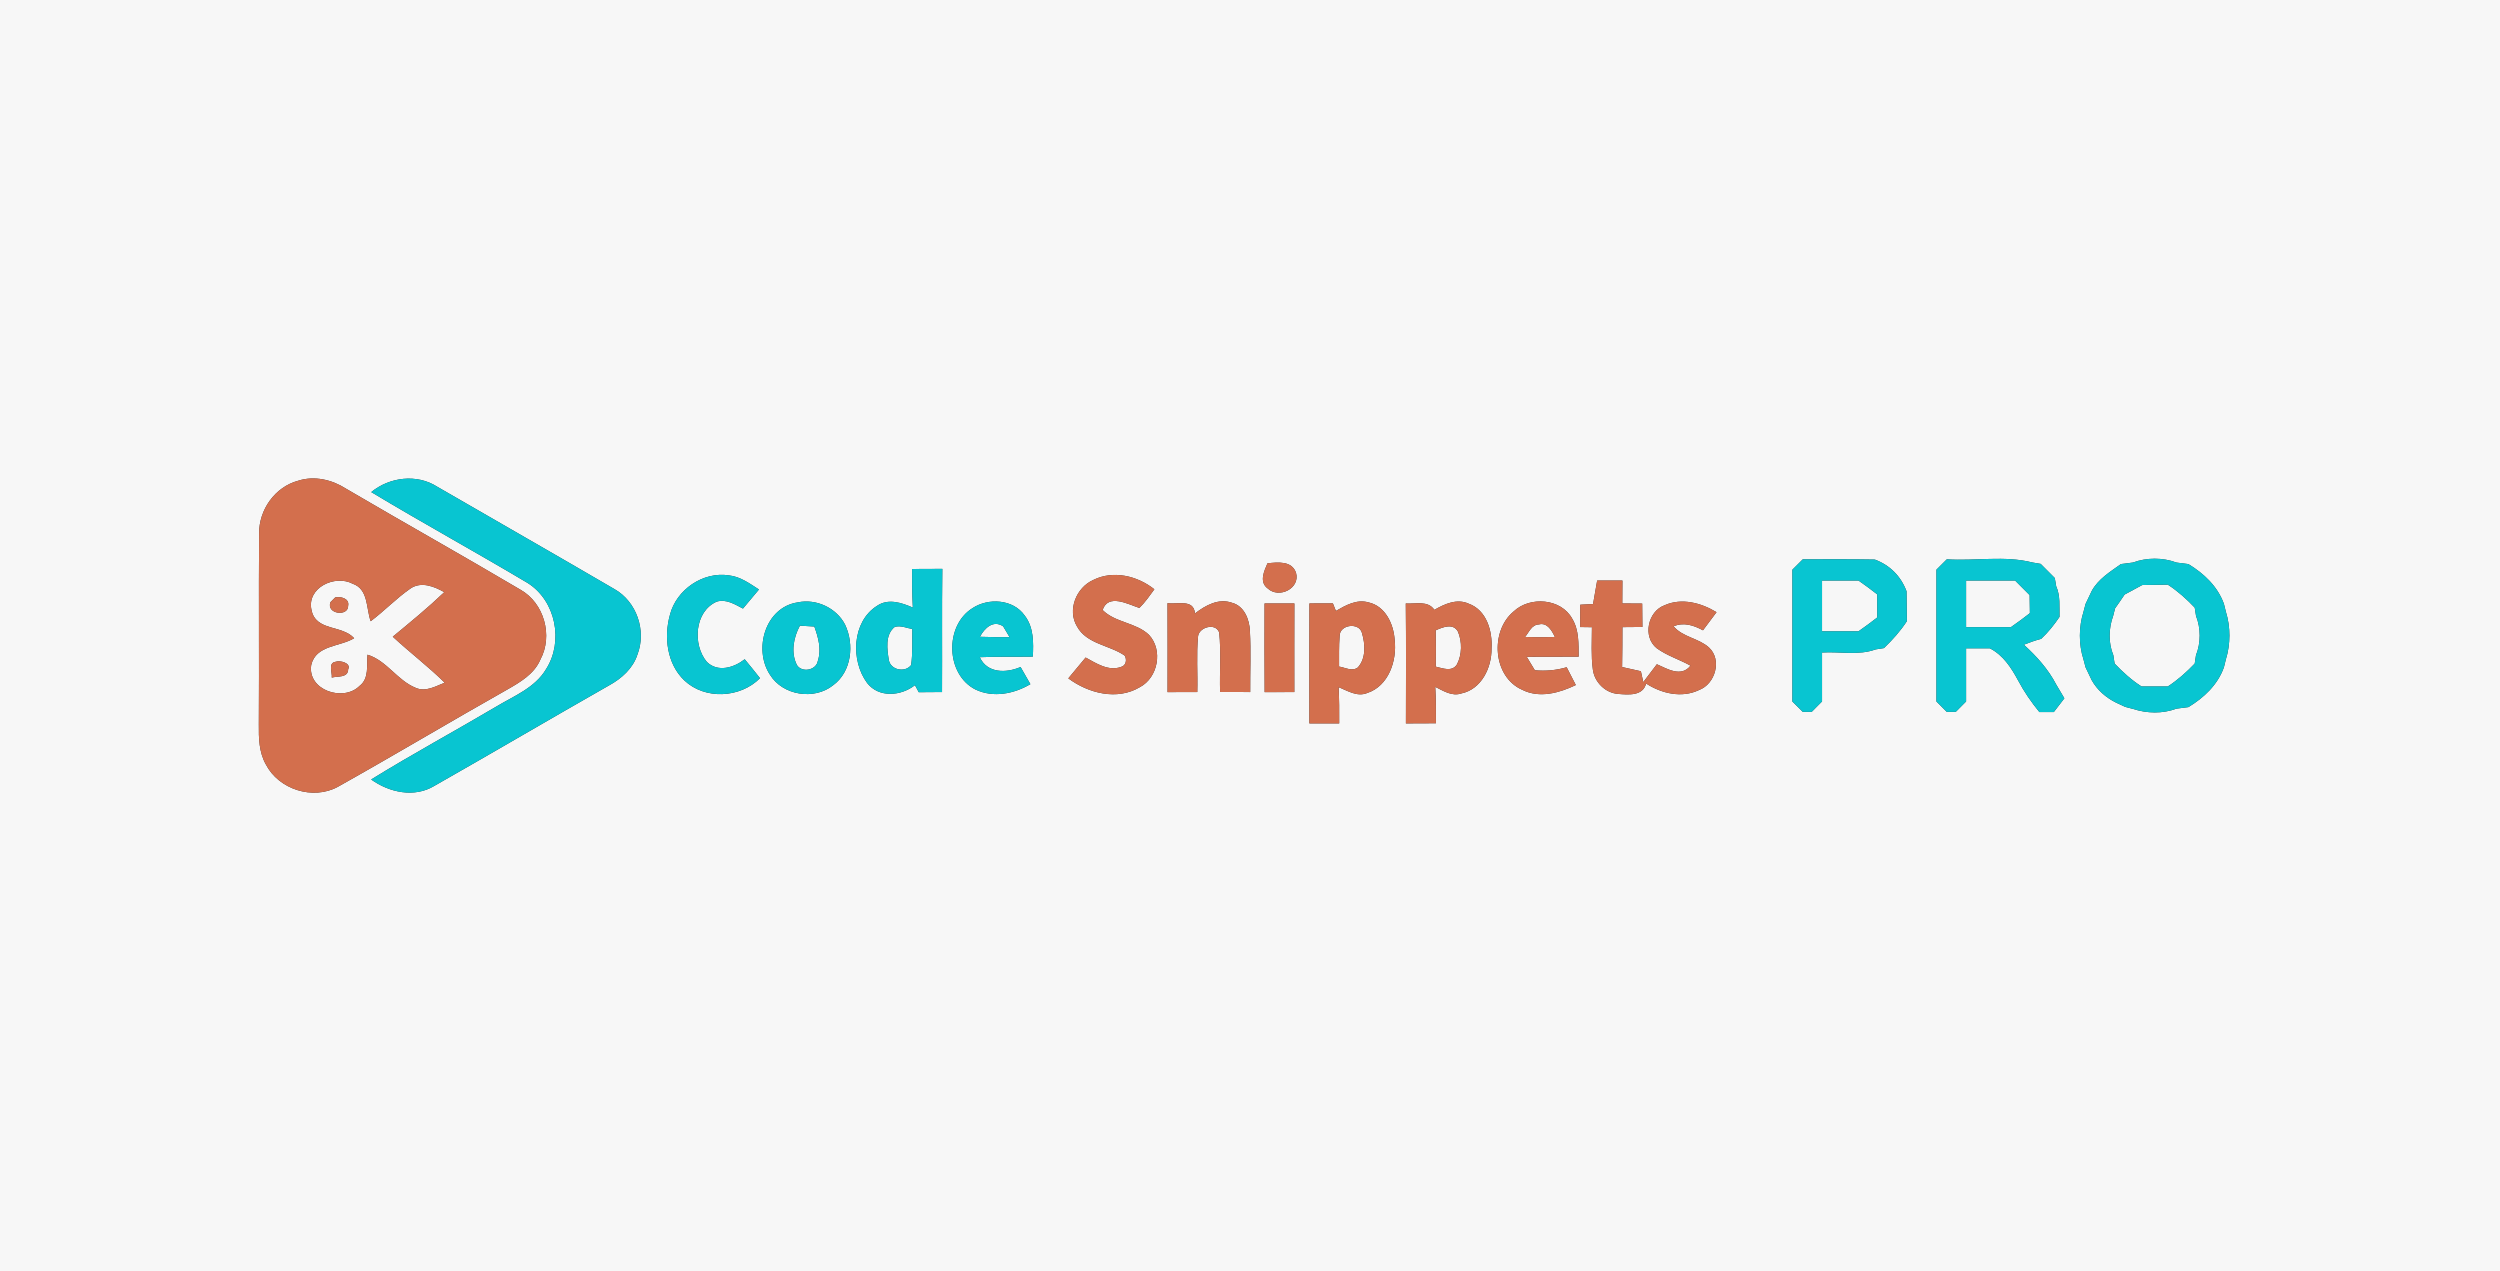 <svg height="300pt" viewBox="0 0 590 300" width="590pt" xmlns="http://www.w3.org/2000/svg"><rect x="0" y="0" width="590" height="300" fill="#333333" stroke="none"/><g fill="#f7f7f7"><path d="m0 0h590v300h-590zm70.37 113.45c-5.48 1.47-9.28 6.86-9.22 12.47-.12 15.02.03 30.04-.07 45.06-.04 3.2.04 6.56 1.66 9.42 3.04 5.91 11.1 8.49 16.97 5.3 13.39-7.5 26.57-15.39 39.94-22.93 3.09-1.76 6.45-3.7 7.89-7.14 3.01-5.61.88-13.28-4.68-16.44-13.66-8.08-27.52-15.83-41.21-23.87-3.3-2.12-7.47-3.1-11.28-1.87m17.24 2.68c12.2 7.34 24.7 14.18 36.93 21.47 6.63 4.18 8.51 13.79 4.33 20.32-2.64 4.45-7.68 6.36-11.9 8.92-9.76 5.77-19.74 11.16-29.38 17.12 4.28 3.07 10.2 4.38 14.93 1.5 13.79-7.84 27.47-15.88 41.26-23.73 2.92-1.6 5.6-3.99 6.65-7.25 2.18-5.61-.17-12.51-5.45-15.47-13.89-8.11-27.87-16.08-41.79-24.14-4.82-3.1-11.24-2.29-15.58 1.26m337.85 15.87c-.83.82-1.64 1.64-2.46 2.45v31.11c.82.81 1.64 1.62 2.46 2.44h2.1c.8-.82 1.62-1.64 2.44-2.46 0-3.85 0-7.7 0-11.55 4.2-.26 8.61.75 12.65-.73.49-.08 1.47-.23 1.96-.31 2.01-1.93 3.89-4.01 5.41-6.36-.03-2.35-.04-4.7-.08-7.06-1.34-3.55-3.91-6.14-7.47-7.47-5.67-.12-11.35-.05-17.01-.06m33.99 0c-.82.82-1.64 1.63-2.45 2.44v31.11c.81.81 1.63 1.63 2.44 2.45h2.12c.8-.82 1.62-1.64 2.44-2.46 0-4.18-.01-8.36 0-12.54h5.59c3.13 1.59 5.05 4.56 6.67 7.56 1.41 2.66 3.12 5.15 5.03 7.48h3.41c.83-1.08 1.67-2.15 2.49-3.24-.66-1.08-1.3-2.16-1.92-3.24-1.89-3.63-4.63-6.68-7.64-9.41 1.32-.53 2.68-1.01 4.08-1.38 1.65-1.54 3.07-3.31 4.33-5.19-.06-2.42.24-4.95-.78-7.22-.08-.48-.25-1.45-.33-1.94-1.12-1.12-2.23-2.24-3.34-3.35-.49-.09-1.47-.25-1.96-.33-6.53-1.68-13.48-.3-20.18-.74m43.91.76c-.95.13-1.89.25-2.82.36-2.55 1.83-5.36 3.52-6.9 6.36-.48 1.02-.96 2.04-1.45 3.05-.12.46-.37 1.39-.49 1.86-1.13 3.59-1.15 7.64 0 11.23.12.46.37 1.39.49 1.86.48 1 .97 2.01 1.44 3.02 1.31 2.35 3.35 4.12 5.74 5.31.54.25 1.63.75 2.17 1.01l1.84.48c3.27 1.08 7.01 1.17 10.26-.06.93-.13 1.87-.25 2.82-.36 3.69-2.25 6.88-5.23 8.38-9.38.11-.47.35-1.41.46-1.87 1.12-3.61 1.13-7.65.01-11.25-.12-.47-.35-1.42-.47-1.89-1.51-4.13-4.69-7.13-8.38-9.37-.95-.11-1.88-.23-2.81-.36-3.25-1.22-7.05-1.21-10.29 0m-204.24.18c-.8 1.84-2.01 4.43.06 5.93 2.63 2.48 7.72.01 6.68-3.69-.99-2.89-4.33-2.5-6.74-2.24m-83.86 1.34c-.03 3.03 0 6.07.17 9.11-2.65-1.16-5.8-2.22-8.44-.42-5.95 3.74-6.28 12.92-2.34 18.23 2.79 3.55 7.99 3.07 11.28.5.23.41.68 1.24.9 1.66 1.83-.02 3.66-.03 5.49-.04.06-9.69-.05-19.38.07-29.07-2.38.01-4.76.01-7.13.03m-57.16 10.83c-1.46 5.24-.7 11.54 3.38 15.45 4.87 4.63 13.19 4.2 17.88-.51-1.19-1.51-2.39-3-3.61-4.47-2.51 1.98-6.35 3.18-8.94.62-3.39-4.05-2.93-11.9 2.34-14.22 2.25-.67 4.29.66 6.19 1.64 1.25-1.5 2.51-3 3.77-4.5-2.19-1.41-4.39-3.04-7.05-3.33-6.12-.97-12.45 3.36-13.96 9.32m99.89-8.23c-3.99 1.79-6.16 7.07-3.82 10.95 2.29 4.19 7.66 4.38 11.26 6.89.55.96.34 2.33-.84 2.66-2.96 1.1-5.87-.83-8.38-2.21-1.36 1.64-2.72 3.28-4.09 4.92 4.75 3.53 11.5 5.28 16.88 2.08 4.33-2.28 5.51-8.78 2.15-12.36-3.08-2.92-7.94-2.85-10.94-5.85 1.34-3.97 6-1.35 8.68-.49 1.36-1.31 2.42-2.89 3.54-4.4-4-3.18-9.71-4.57-14.44-2.19m118.94.12c-.32 1.85-.65 3.7-.97 5.55-.76.04-2.27.12-3.02.16-.01 1.75-.02 3.51-.02 5.27.69.01 2.08.03 2.77.04.01 3.31-.23 6.66.22 9.96.37 3.01 2.97 5.6 6.04 5.79 2.36.19 5.8.51 6.52-2.47 3.65 2.37 8.4 3.5 12.49 1.55 3.86-1.43 5.5-7.15 2.34-10.06-2.45-2.19-6.14-2.4-8.34-4.98 2.4-1.04 4.78-.23 6.94.94 1.07-1.42 2.14-2.84 3.2-4.28-3.62-2.19-8.2-3.44-12.24-1.64-3.98 1.44-5.27 7.44-1.86 10.16 2.43 1.76 5.35 2.65 7.96 4.1-2.18 2.81-5.46.77-7.94-.33-1.08 1.41-2.14 2.81-3.21 4.22-.14-.64-.42-1.93-.56-2.57-1.49-.32-2.96-.64-4.43-.99.06-3.14.07-6.28.07-9.42 1.57-.01 3.14-.03 4.72-.04-.02-1.85-.04-3.69-.05-5.52-1.57-.01-3.14-.02-4.7-.03.01-1.8.02-3.6.03-5.4-1.99-.01-3.98-.01-5.96-.01m-188.67 5.16c-7.66 1.15-10.51 11.05-6.56 17.06 3.02 4.92 10.47 6.09 14.94 2.48 4.36-3.21 5.01-9.62 2.8-14.28-2.03-3.96-6.83-6.19-11.18-5.26m41.22 1.38c-6.6 4.14-6.3 15.64.74 19.19 4.2 2 9.08 1.02 12.95-1.27-.78-1.35-1.55-2.7-2.32-4.05-3.38 1.47-7.86 1.53-9.63-2.31 4.17-.18 8.35-.07 12.53-.14.17-3.31.22-6.96-1.94-9.71-2.72-3.87-8.58-4.2-12.33-1.71m52.53 1.23c-.3-3.49-4.13-2.06-6.48-2.43.04 7 .01 14 .01 21 2.34-.01 4.68-.02 7.02-.02.13-4.4-.24-8.83.19-13.22.3-2.09 4.12-3.19 4.97-.85.5 4.67.07 9.38.22 14.06 2.37 0 4.74.01 7.11.01-.03-4.79.19-9.59-.07-14.37-.09-2.71-1.33-5.93-4.21-6.69-3.2-1.14-6.29.62-8.76 2.51m16.42-2.35c-.01 6.97-.04 13.94.02 20.92 2.33-.01 4.67-.01 7.01-.01 0-6.97-.02-13.95.01-20.92-2.35 0-4.7.01-7.04.01m10.59-.01c-.03 9.44-.03 18.87-.01 28.31 2.35-.01 4.69-.01 7.04 0 .03-2.86 0-5.71-.14-8.56 2.13.87 4.4 2.37 6.77 1.38 5.04-1.65 7.04-7.66 6.46-12.51-.23-3.73-2.2-8.01-6.18-8.87-2.79-.8-5.37.69-7.69 2.02-.18-.45-.53-1.34-.71-1.78-1.85 0-3.7.01-5.54.01m22.74.01c.1 9.43.05 18.87.03 28.3 2.36-.01 4.72-.01 7.09-.03.02-2.86 0-5.73-.16-8.59 1.9.94 3.94 2.3 6.16 1.55 4.74-.98 7.18-6.11 7.12-10.59.25-4.1-1.15-9.08-5.41-10.6-2.77-1.26-5.67.08-8.08 1.46-1.56-2.27-4.45-1.34-6.75-1.5m25.47 1.87c-5.65 4.67-4.96 15.46 2.03 18.51 4.07 2.05 8.75.73 12.63-1.13-.73-1.41-1.44-2.8-2.16-4.2-2.44.72-4.98.95-7.51.71-.64-1.06-1.29-2.12-1.92-3.18 4.08-.01 8.17 0 12.26-.03-.03-3.03.12-6.27-1.52-8.96-2.63-4.8-9.98-5.35-13.81-1.72z"/><path d="m73.51 143.94c-1.16-5.26 5.55-8.39 9.72-6.18 3.75 1.31 3.15 5.8 4.25 8.85 3.26-2.44 6.07-5.43 9.42-7.74 2.53-1.7 5.58-.46 7.95.88-3.87 3.7-8.03 7.1-12.16 10.51 4 3.71 8.36 7.02 12.26 10.85-2.14.85-4.5 2.26-6.85 1.22-4.35-1.76-6.81-6.42-11.37-7.82-.23 2.49.43 5.61-1.87 7.36-3.82 3.85-12.34 1.02-11.41-4.92 1.09-4.74 6.73-4.27 10.13-6.33-2.87-3.19-9.07-1.59-10.07-6.68m5.6-2.95c-.28.28-.84.84-1.12 1.12-1.06 2.81 4.23 3.52 4.18.82.34-1.7-1.8-2.23-3.06-1.94m-.82 18.92c1.35-.38 3.85.12 3.88-1.96.75-1.49-1.95-2.16-2.97-1.77-1.85.27-.75 2.56-.91 3.73z"/><path d="m430 137h8.59c1.51 1.05 2.99 2.14 4.44 3.28-.01 1.81-.01 3.62 0 5.44-1.45 1.14-2.94 2.23-4.45 3.28-2.86 0-5.72 0-8.58 0-.01-4-.01-8 0-12z"/><path d="m464 137c3.85-.01 7.7 0 11.55 0 1.13 1.16 2.28 2.31 3.44 3.45.01 1.42.03 2.84.06 4.26-1.46 1.14-2.95 2.23-4.47 3.29-3.53-.01-7.06 0-10.58 0-.01-3.67-.01-7.33 0-11z"/><path d="m505.56 138.07c2-.04 4.01-.07 6.03-.1 2.34 1.52 4.43 3.4 6.36 5.42.08.49.23 1.47.31 1.96 1.15 2.93 1.16 6.35-.01 9.29-.07.49-.22 1.48-.3 1.97-1.94 2.01-4.01 3.89-6.36 5.4-2.07-.02-4.13-.02-6.19 0-2.36-1.51-4.42-3.39-6.35-5.4-.08-.49-.23-1.47-.3-1.97-1.2-2.93-1.12-6.32-.05-9.27.12-.45.35-1.35.46-1.8.76-1.08 1.52-2.16 2.25-3.26 1.39-.73 2.77-1.47 4.15-2.24z"/><path d="m359.91 150.33c.94-1.12 1.54-2.9 3.26-2.96 1.96-.54 3.1 1.49 3.78 2.96-2.35.07-4.7.07-7.04 0z"/><path d="m188.07 156.95c-1.48-2.96-.8-6.48.7-9.29.85.05 2.55.15 3.41.2.93 2.57 1.72 5.38.83 8.1-.36 2.23-3.75 2.88-4.94.99z"/><path d="m211.14 147.96c1.39-.44 2.79.28 4.17.48-.06 2.84.11 5.69-.28 8.51-1.43 1.85-4.74 1.2-5.25-1.09-.42-2.59-.95-6.04 1.36-7.9z"/><path d="m231.26 150.28c1.06-2.01 3.14-4.05 5.49-2.46.38.64 1.13 1.91 1.51 2.54-2.34.02-4.67.01-7-.08z"/><path d="m316.16 150.05c.01-2.68 4.64-3.24 5.27-.64.77 2.62.98 5.91-.96 8.09-1.33 1.06-3.02.02-4.45-.19.02-2.42-.06-4.85.14-7.26z"/><path d="m338.82 148.76c1.63-.73 4.11-1.78 5.25.29 1.01 2.4.98 5.43-.23 7.75-1.18 1.84-3.34.9-5 .53.05-2.86.05-5.72-.02-8.57z"/></g><path d="m70.37 113.45c3.81-1.23 7.98-.25 11.28 1.87 13.69 8.04 27.55 15.79 41.21 23.87 5.56 3.16 7.69 10.83 4.68 16.44-1.44 3.44-4.8 5.38-7.89 7.14-13.37 7.54-26.55 15.43-39.94 22.93-5.87 3.19-13.93.61-16.97-5.3-1.62-2.86-1.7-6.22-1.66-9.42.1-15.02-.05-30.04.07-45.06-.06-5.61 3.74-11 9.22-12.47m3.14 30.49c1 5.09 7.2 3.49 10.07 6.68-3.4 2.06-9.04 1.59-10.13 6.33-.93 5.94 7.59 8.77 11.41 4.92 2.3-1.75 1.64-4.87 1.87-7.36 4.56 1.4 7.02 6.06 11.37 7.82 2.35 1.04 4.71-.37 6.85-1.22-3.9-3.83-8.26-7.14-12.26-10.85 4.13-3.41 8.29-6.81 12.16-10.51-2.37-1.34-5.42-2.58-7.95-.88-3.35 2.31-6.16 5.3-9.42 7.74-1.1-3.05-.5-7.54-4.25-8.85-4.17-2.21-10.88.92-9.72 6.18z" fill="#d36f4d"/><path d="m299.12 132.94c2.41-.26 5.75-.65 6.74 2.24 1.04 3.7-4.05 6.17-6.68 3.69-2.07-1.5-.86-4.09-.06-5.93z" fill="#d36f4d"/><path d="m257.99 136.88c4.73-2.38 10.44-.99 14.44 2.19-1.12 1.51-2.18 3.09-3.54 4.4-2.68-.86-7.34-3.48-8.68.49 3 3 7.86 2.93 10.94 5.85 3.36 3.58 2.18 10.08-2.15 12.36-5.38 3.2-12.13 1.45-16.88-2.08 1.37-1.64 2.73-3.28 4.09-4.92 2.51 1.38 5.42 3.31 8.38 2.21 1.18-.33 1.39-1.7.84-2.66-3.6-2.51-8.97-2.7-11.26-6.89-2.34-3.88-.17-9.16 3.82-10.95z" fill="#d36f4d"/><path d="m376.93 137c1.98 0 3.97 0 5.96.01-.01 1.8-.02 3.6-.03 5.4 1.56.01 3.13.02 4.7.03.01 1.83.03 3.67.05 5.52-1.58.01-3.15.03-4.72.04 0 3.14-.01 6.28-.07 9.42 1.47.35 2.94.67 4.43.99.14.64.42 1.93.56 2.57 1.07-1.41 2.13-2.81 3.21-4.22 2.48 1.1 5.76 3.14 7.94.33-2.61-1.45-5.53-2.34-7.96-4.1-3.41-2.72-2.12-8.72 1.86-10.16 4.04-1.8 8.62-.55 12.24 1.64-1.06 1.44-2.13 2.86-3.2 4.28-2.16-1.17-4.54-1.98-6.94-.94 2.2 2.58 5.89 2.79 8.34 4.98 3.16 2.91 1.52 8.63-2.34 10.06-4.09 1.95-8.84.82-12.49-1.55-.72 2.98-4.16 2.66-6.52 2.47-3.07-.19-5.67-2.78-6.04-5.79-.45-3.3-.21-6.65-.22-9.96-.69-.01-2.08-.03-2.77-.04 0-1.76.01-3.52.02-5.27.75-.04 2.26-.12 3.02-.16.32-1.85.65-3.7.97-5.55z" fill="#d36f4d"/><path d="m79.11 140.99c1.26-.29 3.4.24 3.06 1.94.05 2.7-5.24 1.99-4.18-.82.28-.28.84-.84 1.12-1.12z" fill="#d36f4d"/><path d="m282.01 144.77c2.47-1.89 5.56-3.65 8.76-2.51 2.88.76 4.12 3.98 4.21 6.69.26 4.78.04 9.58.07 14.37-2.37 0-4.74-.01-7.11-.01-.15-4.68.28-9.39-.22-14.06-.85-2.34-4.67-1.24-4.97.85-.43 4.39-.06 8.82-.19 13.22-2.34 0-4.68.01-7.02.02 0-7 .03-14-.01-21 2.35.37 6.18-1.06 6.48 2.43z" fill="#d36f4d"/><path d="m298.43 142.42c2.34 0 4.69-.01 7.04-.01-.03 6.97-.01 13.95-.01 20.92-2.34 0-4.68 0-7.01.01-.06-6.98-.03-13.95-.02-20.92z" fill="#d36f4d"/><path d="m309.02 142.41c1.84 0 3.69-.01 5.54-.01.18.44.53 1.33.71 1.78 2.32-1.33 4.9-2.82 7.69-2.02 3.98.86 5.95 5.14 6.18 8.87.58 4.85-1.42 10.86-6.46 12.51-2.37.99-4.64-.51-6.77-1.38.14 2.85.17 5.7.14 8.56-2.35-.01-4.69-.01-7.04 0-.02-9.44-.02-18.87.01-28.31m7.14 7.64c-.2 2.41-.12 4.84-.14 7.26 1.43.21 3.12 1.25 4.45.19 1.94-2.18 1.73-5.47.96-8.09-.63-2.6-5.26-2.04-5.27.64z" fill="#d36f4d"/><path d="m331.76 142.42c2.3.16 5.19-.77 6.75 1.5 2.41-1.38 5.31-2.72 8.08-1.46 4.26 1.52 5.66 6.5 5.41 10.6.06 4.48-2.38 9.61-7.12 10.59-2.22.75-4.26-.61-6.16-1.55.16 2.86.18 5.73.16 8.59-2.37.02-4.73.02-7.09.03.02-9.43.07-18.87-.03-28.3m7.06 6.34c.07 2.85.07 5.71.02 8.57 1.66.37 3.82 1.31 5-.53 1.21-2.32 1.24-5.35.23-7.75-1.14-2.07-3.62-1.02-5.25-.29z" fill="#d36f4d"/><path d="m357.23 144.29c3.83-3.63 11.18-3.08 13.81 1.72 1.64 2.69 1.49 5.93 1.52 8.96-4.09.03-8.18.02-12.26.03.63 1.06 1.28 2.12 1.92 3.18 2.53.24 5.07.01 7.51-.71.72 1.4 1.43 2.79 2.16 4.2-3.88 1.86-8.56 3.18-12.63 1.13-6.99-3.05-7.68-13.84-2.03-18.51m2.68 6.04c2.34.07 4.69.07 7.04 0-.68-1.47-1.82-3.5-3.78-2.96-1.72.06-2.32 1.84-3.26 2.96z" fill="#d36f4d"/><path d="m78.29 159.91c.16-1.17-.94-3.46.91-3.73 1.02-.39 3.72.28 2.97 1.77-.03 2.08-2.53 1.58-3.88 1.96z" fill="#d36f4d"/><path d="m87.61 116.13c4.34-3.55 10.76-4.36 15.58-1.26 13.92 8.06 27.9 16.03 41.79 24.14 5.28 2.96 7.63 9.86 5.45 15.47-1.05 3.26-3.73 5.65-6.65 7.25-13.79 7.85-27.47 15.89-41.26 23.73-4.73 2.88-10.65 1.57-14.93-1.5 9.64-5.96 19.62-11.35 29.38-17.12 4.22-2.56 9.26-4.47 11.9-8.92 4.18-6.53 2.3-16.14-4.33-20.32-12.23-7.29-24.73-14.13-36.93-21.47z" fill="#08c5d1"/><path d="m425.46 132c5.66.01 11.34-.06 17.01.06 3.56 1.33 6.13 3.92 7.47 7.47.04 2.36.05 4.71.08 7.06-1.52 2.35-3.4 4.43-5.41 6.36-.49.08-1.47.23-1.96.31-4.04 1.48-8.45.47-12.65.73v11.55c-.82.82-1.64 1.64-2.44 2.46-.53 0-1.57 0-2.1 0-.82-.82-1.64-1.63-2.46-2.44 0-10.37 0-20.74 0-31.11.82-.81 1.63-1.63 2.46-2.45m4.54 5c-.01 4-.01 8 0 12h8.58c1.51-1.05 3-2.14 4.45-3.28-.01-1.82-.01-3.63 0-5.44-1.45-1.14-2.93-2.23-4.44-3.28-2.87 0-5.73 0-8.59 0z" fill="#08c5d1"/><path d="m459.45 132c6.7.44 13.65-.94 20.18.74.49.08 1.47.24 1.96.33 1.11 1.11 2.22 2.23 3.34 3.35.08.49.25 1.46.33 1.94 1.02 2.27.72 4.8.78 7.22-1.26 1.88-2.68 3.65-4.33 5.19-1.4.37-2.76.85-4.08 1.38 3.01 2.73 5.75 5.78 7.64 9.41.62 1.08 1.26 2.16 1.92 3.24-.82 1.09-1.66 2.16-2.49 3.24-1.14 0-2.28 0-3.41 0-1.91-2.33-3.62-4.82-5.03-7.48-1.62-3-3.54-5.97-6.67-7.56-1.87 0-3.74 0-5.59 0-.01 4.18 0 8.36 0 12.54-.82.82-1.64 1.64-2.44 2.46-.53 0-1.59 0-2.12 0-.81-.82-1.63-1.64-2.44-2.45 0-10.37 0-20.74 0-31.11.81-.81 1.63-1.62 2.45-2.44m4.55 5c-.01 3.67-.01 7.33 0 11 3.52 0 7.05-.01 10.58 0 1.52-1.06 3.01-2.15 4.47-3.29-.03-1.42-.05-2.84-.06-4.26-1.16-1.14-2.31-2.29-3.44-3.45-3.85 0-7.7-.01-11.55 0z" fill="#08c5d1"/><path d="m503.36 132.76c3.24-1.21 7.04-1.22 10.29 0 .93.13 1.86.25 2.81.36 3.69 2.24 6.87 5.24 8.38 9.37.12.47.35 1.42.47 1.89 1.12 3.6 1.11 7.64-.01 11.25-.11.46-.35 1.4-.46 1.87-1.5 4.15-4.69 7.13-8.38 9.38-.95.11-1.89.23-2.82.36-3.25 1.23-6.99 1.14-10.26.06-.46-.12-1.38-.36-1.84-.48-.54-.26-1.63-.76-2.17-1.01-2.39-1.19-4.43-2.96-5.74-5.31-.47-1.01-.96-2.02-1.44-3.02-.12-.47-.37-1.4-.49-1.86-1.15-3.59-1.13-7.64 0-11.23.12-.47.37-1.4.49-1.86.49-1.01.97-2.03 1.45-3.05 1.54-2.84 4.35-4.53 6.9-6.36.93-.11 1.87-.23 2.82-.36m2.2 5.31c-1.38.77-2.76 1.51-4.15 2.24-.73 1.1-1.49 2.18-2.25 3.26-.11.45-.34 1.35-.46 1.8-1.07 2.95-1.15 6.34.05 9.27.07.5.22 1.48.3 1.97 1.93 2.01 3.99 3.89 6.35 5.4 2.06-.02 4.12-.02 6.19 0 2.35-1.51 4.42-3.39 6.36-5.4.08-.49.23-1.48.3-1.97 1.17-2.94 1.16-6.36.01-9.29-.08-.49-.23-1.47-.31-1.96-1.93-2.02-4.02-3.9-6.36-5.42-2.02.03-4.03.06-6.03.1z" fill="#08c5d1"/><path d="m215.26 134.28c2.37-.02 4.75-.02 7.13-.03-.12 9.69-.01 19.38-.07 29.07-1.83.01-3.66.02-5.49.04-.22-.42-.67-1.25-.9-1.66-3.29 2.57-8.49 3.05-11.28-.5-3.94-5.31-3.61-14.49 2.34-18.23 2.64-1.8 5.79-.74 8.44.42-.17-3.04-.2-6.08-.17-9.11m-4.12 13.68c-2.31 1.86-1.78 5.31-1.36 7.9.51 2.29 3.82 2.94 5.25 1.09.39-2.82.22-5.67.28-8.51-1.38-.2-2.78-.92-4.17-.48z" fill="#08c5d1"/><path d="m158.1 145.11c1.51-5.96 7.84-10.29 13.96-9.32 2.66.29 4.86 1.92 7.05 3.33-1.26 1.5-2.52 3-3.77 4.5-1.9-.98-3.94-2.31-6.19-1.64-5.27 2.32-5.73 10.17-2.34 14.22 2.59 2.56 6.43 1.36 8.94-.62 1.22 1.47 2.42 2.96 3.61 4.47-4.69 4.71-13.01 5.14-17.88.51-4.08-3.91-4.84-10.21-3.38-15.45z" fill="#08c5d1"/><path d="m188.26 142.16c4.35-.93 9.15 1.3 11.18 5.26 2.21 4.66 1.56 11.07-2.8 14.28-4.47 3.61-11.92 2.44-14.94-2.48-3.95-6.01-1.1-15.91 6.56-17.06m-.19 14.79c1.19 1.89 4.58 1.24 4.94-.99.89-2.72.1-5.53-.83-8.1-.86-.05-2.56-.15-3.41-.2-1.5 2.81-2.18 6.33-.7 9.29z" fill="#08c5d1"/><path d="m229.48 143.54c3.75-2.49 9.61-2.16 12.33 1.71 2.16 2.75 2.11 6.4 1.94 9.71-4.18.07-8.36-.04-12.53.14 1.77 3.84 6.25 3.78 9.63 2.31.77 1.35 1.54 2.7 2.32 4.05-3.87 2.29-8.75 3.27-12.95 1.27-7.04-3.55-7.34-15.05-.74-19.19m1.78 6.74c2.33.09 4.66.1 7 .08-.38-.63-1.13-1.9-1.51-2.54-2.35-1.59-4.43.45-5.49 2.46z" fill="#08c5d1"/></svg>